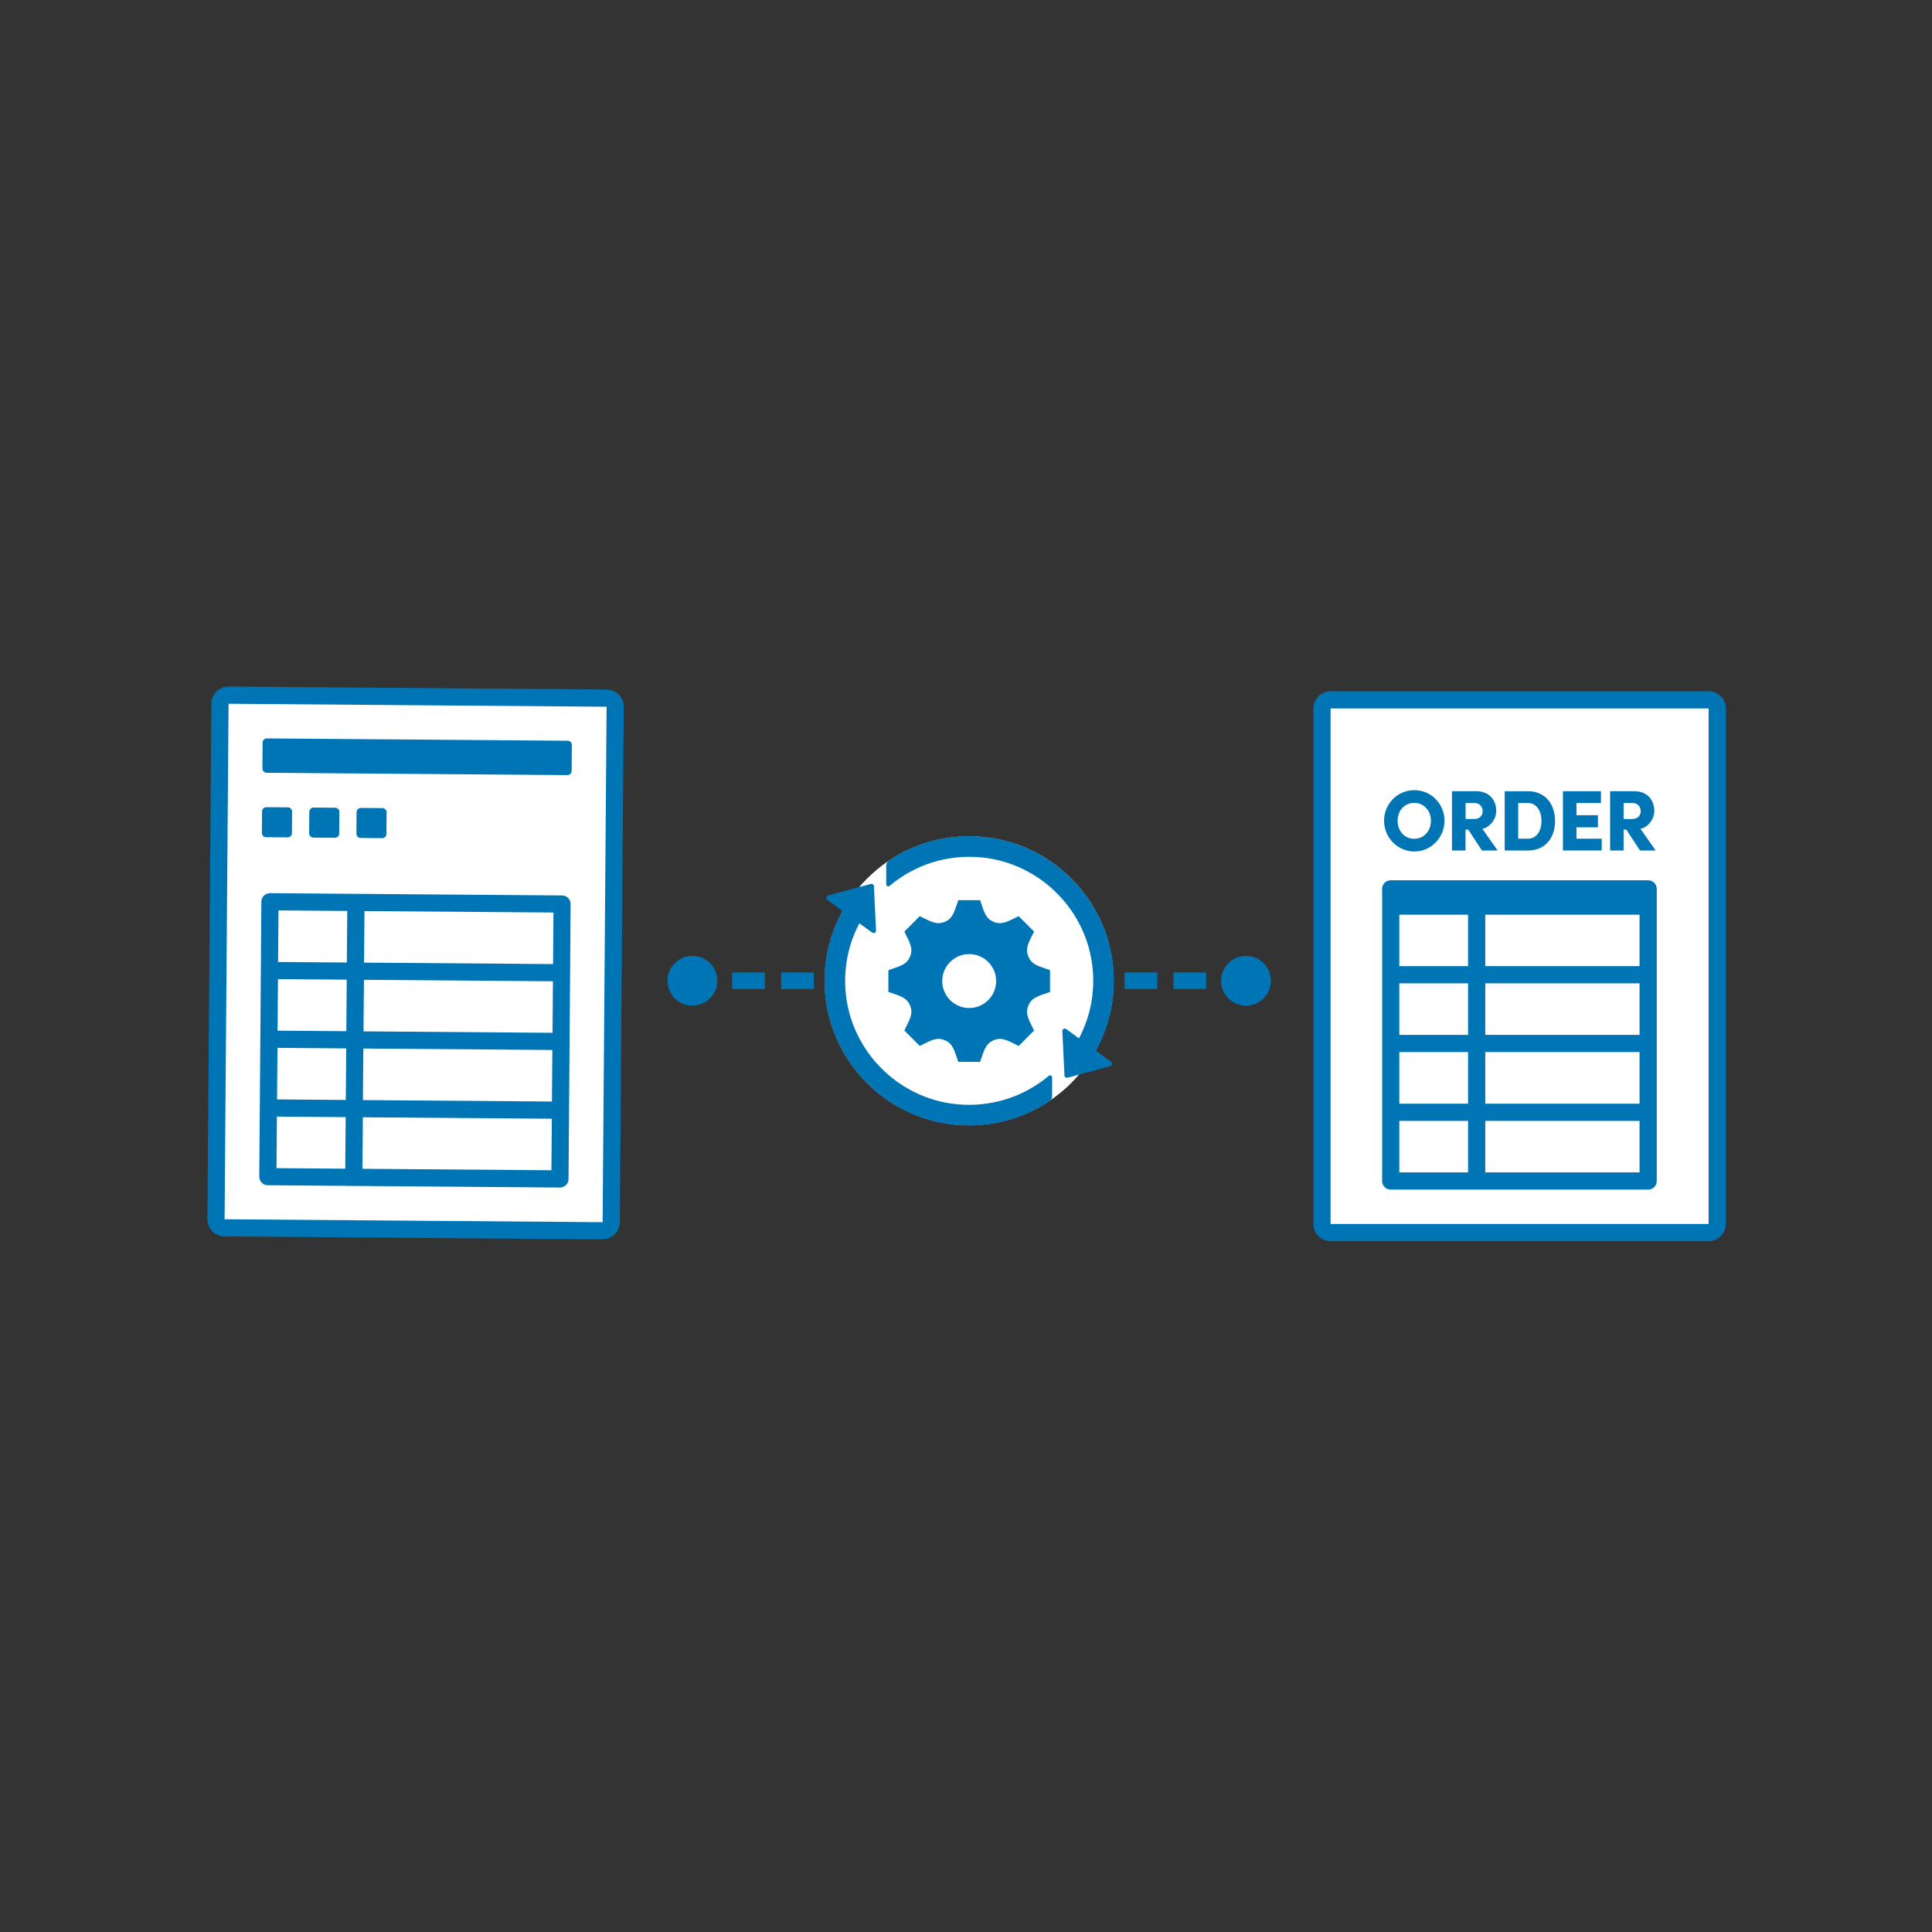 <svg width="192" height="192" viewBox="0 0 60 60" fill="none" xmlns="http://www.w3.org/2000/svg">
<rect x="0" y="0" width="60" height="60" fill="#333333" stroke="none"/>
<path d="M37.458 30.715H36.443V30.201H37.458V30.715ZM35.94 30.715H34.925V30.201H35.94V30.715ZM25.273 30.715H24.258V30.201H25.273V30.715ZM23.755 30.715H22.739V30.201H23.755V30.715Z" fill="#0075B5"/>
<path d="M21.503 31.231C21.93 31.231 22.276 30.885 22.276 30.458C22.276 30.032 21.93 29.686 21.503 29.686C21.076 29.686 20.73 30.032 20.73 30.458C20.73 30.885 21.076 31.231 21.503 31.231Z" fill="#0075B5"/>
<path d="M38.695 31.231C39.122 31.231 39.468 30.885 39.468 30.458C39.468 30.032 39.122 29.686 38.695 29.686C38.268 29.686 37.922 30.032 37.922 30.458C37.922 30.885 38.268 31.231 38.695 31.231Z" fill="#0075B5"/>
<path d="M30.098 34.946C32.576 34.946 34.585 32.937 34.585 30.459C34.585 27.982 32.576 25.973 30.098 25.973C27.62 25.973 25.611 27.982 25.611 30.459C25.611 32.937 27.62 34.946 30.098 34.946Z" fill="white"/>
<path d="M32.61 30.805V30.128C32.264 30.005 32.046 29.971 31.936 29.706C31.825 29.44 31.956 29.259 32.113 28.931L31.635 28.452C31.309 28.607 31.127 28.739 30.86 28.629C30.594 28.519 30.559 28.299 30.438 27.955H29.761C29.639 28.297 29.604 28.519 29.339 28.629C29.073 28.739 28.893 28.608 28.563 28.452L28.086 28.931C28.241 29.258 28.373 29.44 28.263 29.706C28.152 29.972 27.932 30.007 27.589 30.128V30.805C27.93 30.927 28.152 30.962 28.263 31.227C28.375 31.496 28.238 31.681 28.086 32.003L28.563 32.482C28.891 32.326 29.073 32.194 29.339 32.304C29.604 32.415 29.639 32.634 29.761 32.978H30.438C30.559 32.637 30.594 32.416 30.863 32.304C31.127 32.194 31.305 32.325 31.637 32.483L32.114 32.004C31.959 31.677 31.827 31.496 31.937 31.229C32.047 30.963 32.27 30.928 32.611 30.806L32.61 30.805ZM30.099 31.305C29.637 31.305 29.262 30.93 29.262 30.467C29.262 30.005 29.637 29.63 30.099 29.63C30.561 29.63 30.936 30.005 30.936 30.467C30.936 30.93 30.561 31.305 30.099 31.305Z" fill="#0075B5"/>
<path d="M34.033 32.631C34.42 31.931 34.627 31.117 34.588 30.253C34.487 27.995 32.68 26.139 30.426 25.979C29.38 25.904 28.404 26.19 27.607 26.723C27.553 26.759 27.522 26.819 27.522 26.884V27.461C27.522 27.516 27.586 27.545 27.628 27.51C28.391 26.869 29.405 26.519 30.499 26.629C32.303 26.812 33.754 28.267 33.932 30.071C34.01 30.861 33.847 31.607 33.508 32.247L33.113 31.958C33.062 31.921 32.989 31.958 32.992 32.024L33.058 33.399C33.06 33.447 33.107 33.481 33.154 33.469L34.483 33.111C34.544 33.094 34.56 33.014 34.508 32.976L34.036 32.631H34.033Z" fill="#0075B5"/>
<path d="M32.571 33.411C31.807 34.051 30.793 34.402 29.699 34.291C27.895 34.109 26.445 32.653 26.266 30.85C26.188 30.06 26.351 29.314 26.69 28.674L27.085 28.962C27.137 29 27.21 28.962 27.206 28.897L27.14 27.522C27.138 27.473 27.092 27.44 27.044 27.451L25.715 27.81C25.654 27.826 25.638 27.907 25.69 27.945L26.162 28.29C25.776 28.989 25.569 29.802 25.608 30.667C25.709 32.925 27.515 34.783 29.77 34.942C30.816 35.017 31.793 34.73 32.59 34.198C32.644 34.162 32.675 34.102 32.675 34.037V33.46C32.675 33.404 32.611 33.376 32.569 33.411H32.571Z" fill="#0075B5"/>
<path d="M19.083 21.737L6.794 21.643L6.668 38.112L18.957 38.206L19.083 21.737Z" fill="white"/>
<path d="M18.842 21.413L7.102 21.322C6.807 21.32 6.566 21.557 6.564 21.851L6.441 37.86C6.438 38.155 6.676 38.395 6.97 38.398L18.71 38.489C19.005 38.492 19.245 38.254 19.248 37.96L19.371 21.951C19.373 21.656 19.136 21.416 18.842 21.413ZM18.715 37.956L6.975 37.865L7.098 21.856L18.838 21.948L18.715 37.956Z" fill="#0075B5"/>
<path d="M8.316 36.809L17.387 36.88C17.535 36.88 17.656 36.763 17.656 36.616L17.721 28.077C17.721 27.93 17.604 27.809 17.457 27.809L8.386 27.738C8.238 27.738 8.117 27.855 8.117 28.003L8.052 36.541C8.052 36.689 8.169 36.809 8.316 36.809ZM17.159 32.075L11.289 32.03L11.302 30.429L17.172 30.474L17.159 32.075ZM8.617 32.542L10.752 32.559L10.739 34.16L8.604 34.143L8.617 32.542ZM11.284 32.563L17.154 32.608L17.141 34.209L11.271 34.164L11.284 32.563ZM10.755 32.025L8.62 32.008L8.633 30.407L10.768 30.424L10.755 32.025ZM8.6 34.677L10.735 34.694L10.722 36.295L8.587 36.278L8.6 34.677ZM11.256 36.298L11.269 34.698L17.138 34.743L17.125 36.343L11.256 36.298ZM17.176 29.94L11.306 29.895L11.319 28.294L17.188 28.339L17.176 29.94ZM10.784 28.29L10.771 29.891L8.636 29.875L8.649 28.274L10.784 28.29Z" fill="#0075B5"/>
<path d="M8.155 23.065L8.149 23.864C8.149 23.938 8.208 23.998 8.282 23.999L17.62 24.071C17.693 24.071 17.754 24.012 17.754 23.938L17.76 23.139C17.761 23.065 17.701 23.005 17.628 23.004L8.29 22.932C8.216 22.932 8.156 22.991 8.155 23.065Z" fill="#0075B5"/>
<path d="M8.138 25.2L8.133 25.866C8.132 25.94 8.192 26 8.265 26.001L8.932 26.006C9.005 26.007 9.066 25.947 9.066 25.874L9.071 25.207C9.072 25.134 9.013 25.073 8.939 25.073L8.273 25.068C8.199 25.067 8.139 25.127 8.138 25.2Z" fill="#0075B5"/>
<path d="M9.606 25.212L9.601 25.878C9.601 25.952 9.66 26.012 9.734 26.013L10.4 26.018C10.474 26.018 10.534 25.959 10.535 25.885L10.54 25.219C10.54 25.145 10.481 25.085 10.407 25.085L9.741 25.079C9.667 25.079 9.607 25.138 9.606 25.212Z" fill="#0075B5"/>
<path d="M11.073 25.224L11.068 25.89C11.067 25.964 11.127 26.024 11.2 26.024L11.867 26.03C11.94 26.03 12.001 25.971 12.001 25.897L12.006 25.231C12.007 25.157 11.948 25.097 11.874 25.096L11.208 25.091C11.134 25.091 11.074 25.15 11.073 25.224Z" fill="#0075B5"/>
<path d="M41.322 21.734H53.062C53.21 21.734 53.329 21.854 53.329 22.001V38.011C53.329 38.159 53.21 38.278 53.062 38.278H41.322C41.175 38.278 41.055 38.159 41.055 38.011V22.001C41.055 21.854 41.175 21.734 41.322 21.734Z" fill="white"/>
<path d="M53.062 22.001V38.011H41.322V22.001H53.062ZM53.062 21.467H41.322C41.027 21.467 40.788 21.706 40.788 22.001V38.011C40.788 38.306 41.027 38.545 41.322 38.545H53.062C53.358 38.545 53.597 38.306 53.597 38.011V22.001C53.597 21.706 53.358 21.467 53.062 21.467Z" fill="#0075B5"/>
<path d="M50.918 27.871V36.409H43.457V27.871H50.918ZM51.185 27.338H43.19C43.042 27.338 42.923 27.457 42.923 27.605V36.677C42.923 36.825 43.042 36.944 43.19 36.944H51.185C51.333 36.944 51.452 36.825 51.452 36.677V27.605C51.452 27.457 51.333 27.338 51.185 27.338Z" fill="#0075B5"/>
<path d="M43.19 30.271H51.184" stroke="#0075B5" stroke-width="0.534" stroke-miterlimit="10"/>
<path d="M45.859 28.271V36.676" stroke="#0075B5" stroke-width="0.534" stroke-miterlimit="10"/>
<path d="M43.324 32.406H51.318" stroke="#0075B5" stroke-width="0.534" stroke-miterlimit="10"/>
<path d="M43.324 34.543H51.318" stroke="#0075B5" stroke-width="0.534" stroke-miterlimit="10"/>
<path d="M42.983 25.49C42.983 24.969 43.397 24.539 43.923 24.539C44.449 24.539 44.86 24.969 44.86 25.49C44.86 26.012 44.44 26.444 43.923 26.444C43.406 26.444 42.983 26.012 42.983 25.49ZM44.439 25.49C44.439 25.183 44.228 24.934 43.92 24.934C43.612 24.934 43.404 25.183 43.404 25.49C43.404 25.797 43.61 26.049 43.92 26.049C44.231 26.049 44.439 25.797 44.439 25.49Z" fill="#0075B5"/>
<path d="M46.022 26.412L45.599 25.766H45.513V26.412H45.093V24.572H45.847C46.275 24.572 46.467 24.877 46.467 25.181C46.467 25.44 46.275 25.688 46.037 25.742L46.51 26.412H46.02H46.022ZM45.515 24.938V25.435H45.782C45.967 25.435 46.046 25.314 46.046 25.192C46.046 25.07 45.964 24.938 45.792 24.938H45.515Z" fill="#0075B5"/>
<path d="M47.456 24.572C47.988 24.572 48.294 24.973 48.294 25.497C48.294 26.02 47.988 26.413 47.456 26.413H46.73V24.573H47.456V24.572ZM47.456 26.047C47.731 26.047 47.873 25.783 47.873 25.497C47.873 25.21 47.732 24.938 47.456 24.938H47.149V26.046H47.456V26.047Z" fill="#0075B5"/>
<path d="M48.956 26.046H49.742V26.412H48.538V24.572H49.719V24.938H48.958V25.317H49.625V25.693H48.958V26.046H48.956Z" fill="#0075B5"/>
<path d="M50.931 26.412L50.508 25.766H50.422V26.412H50.003V24.572H50.756C51.184 24.572 51.376 24.877 51.376 25.181C51.376 25.44 51.184 25.688 50.946 25.742L51.419 26.412H50.93H50.931ZM50.422 24.938V25.435H50.69C50.874 25.435 50.954 25.314 50.954 25.192C50.954 25.07 50.872 24.938 50.7 24.938H50.422Z" fill="#0075B5"/>
<path d="M51.186 27.605H43.19V28.407H51.186V27.605Z" fill="#0075B5"/>
</svg>
